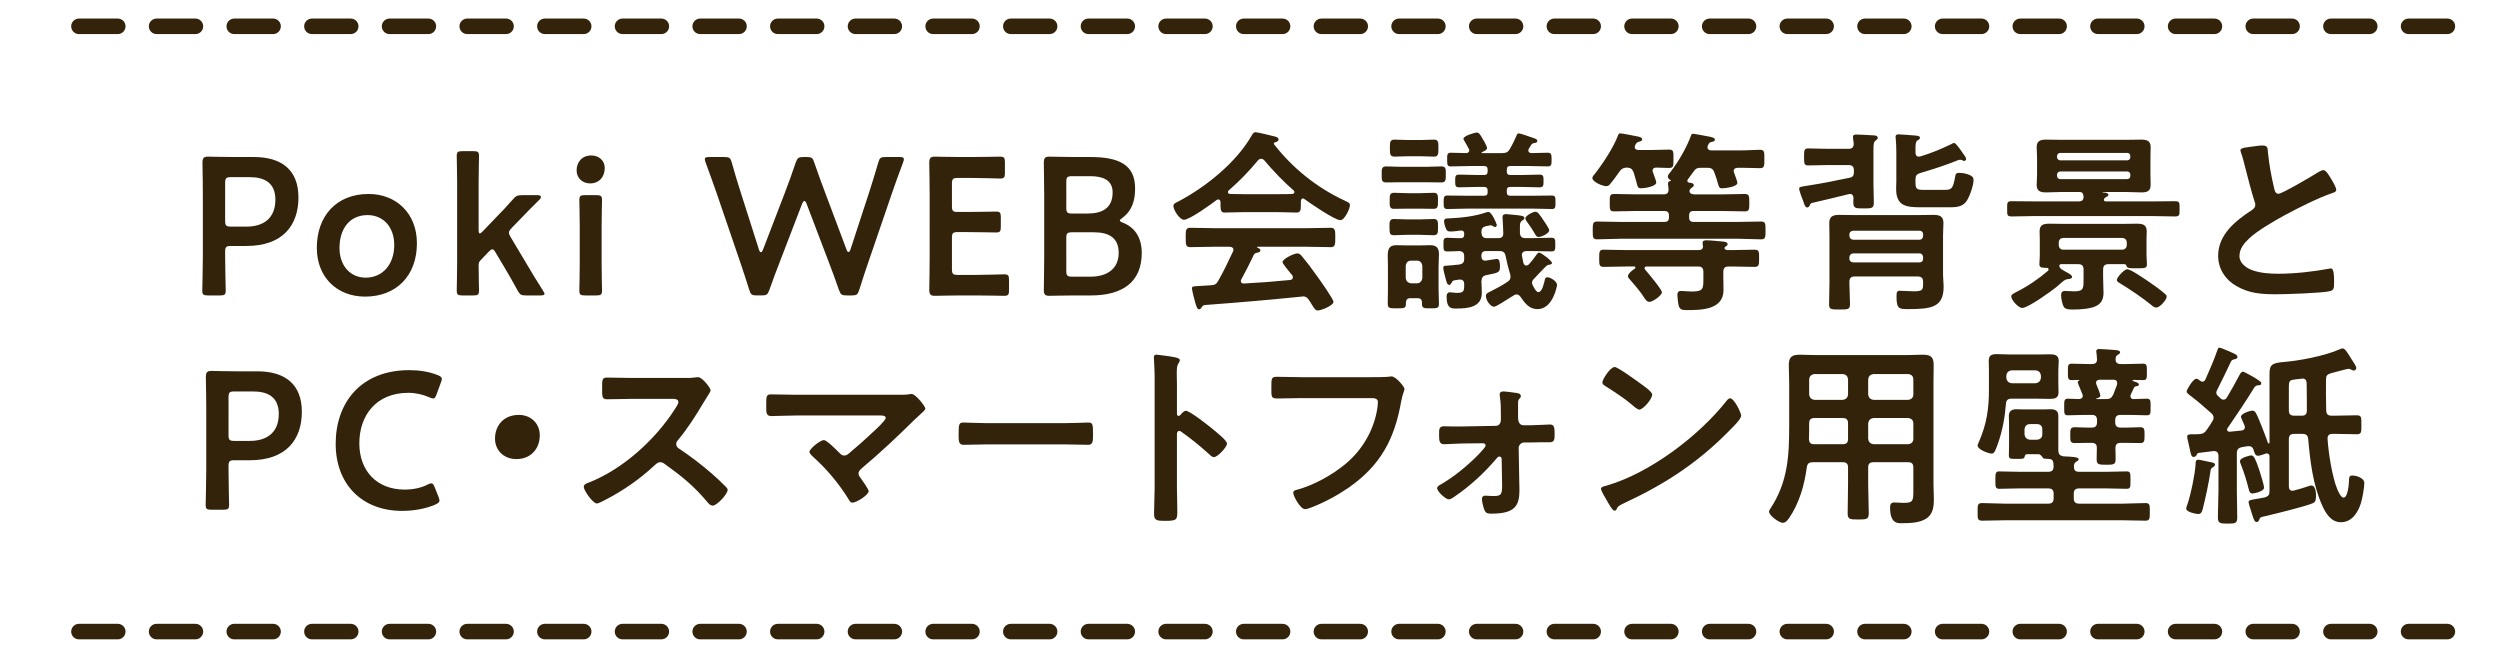 <?xml version="1.0" encoding="utf-8"?>
<!-- Generator: Adobe Illustrator 15.1.0, SVG Export Plug-In  -->
<!DOCTYPE svg PUBLIC "-//W3C//DTD SVG 1.1//EN" "http://www.w3.org/Graphics/SVG/1.1/DTD/svg11.dtd">
<svg version="1.1"
	 xmlns="http://www.w3.org/2000/svg" xmlns:xlink="http://www.w3.org/1999/xlink" xmlns:a="http://ns.adobe.com/AdobeSVGViewerExtensions/3.0/"
	 x="0px" y="0px" width="665px" height="176px" viewBox="-18.935 -4.936 665 176" enable-background="new -18.935 -4.936 665 176"
	 xml:space="preserve">
<defs>
</defs>
<g>
	<g>
		<path fill="#33230B" d="M36.376,73.649c-1.196,0-1.508-0.208-1.508-1.3c0-0.364,0.156-6.084,0.156-9.101v-16.12
			c0-2.549-0.053-5.773-0.104-8.736c0-1.248,0.312-1.664,1.456-1.664c0.364,0,4.473,0.104,6.916,0.104h5.305
			c7.384,0,11.856,3.432,11.856,10.764c0,7.438-4.212,12.896-13.833,12.896h-4.107c-1.301,0-1.561,0.261-1.561,1.561v1.196
			c0,3.017,0.156,8.736,0.156,9.101c0,1.092-0.313,1.3-1.508,1.3H36.376z M40.952,53.785c0,1.299,0.26,1.56,1.561,1.56h4.107
			c4.316,0,7.696-2.028,7.696-7.177c0-4.523-2.964-5.98-6.812-5.98h-4.992c-1.301,0-1.561,0.261-1.561,1.561V53.785z"/>
		<path fill="#33230B" d="M91.965,59.766c0,8.736-5.564,14.195-13.78,14.195c-7.385,0-12.845-5.043-12.845-13
			c0-8.373,5.147-14.301,13.78-14.301C86.452,46.66,91.965,51.809,91.965,59.766z M71.372,61.014c0,4.783,2.912,7.904,6.968,7.904
			c4.473,0,7.593-3.484,7.593-8.686c0-4.888-3.017-7.955-7.072-7.955C73.972,52.277,71.372,56.021,71.372,61.014z"/>
		<path fill="#33230B" d="M108.848,64.342c-0.416,0.467-0.468,0.676-0.468,1.508c0,2.08,0.104,6.136,0.104,6.5
			c0,1.092-0.312,1.3-1.508,1.3h-2.912c-1.196,0-1.508-0.208-1.508-1.3c0-0.364,0.104-4.68,0.104-7.021V43.592
			c0-2.34-0.104-6.656-0.104-7.02c0-1.092,0.312-1.301,1.508-1.301h2.912c1.196,0,1.508,0.209,1.508,1.301
			c0,0.363-0.104,4.68-0.104,7.02v12.585c0,0.677,0.104,0.987,0.312,0.987c0.156,0,0.416-0.207,0.78-0.571l3.641-3.796
			c1.455-1.457,2.859-2.965,4.315-4.629c0.832-0.988,1.248-1.195,2.601-1.195h4.004c0.624,0,0.936,0.207,0.936,0.468
			c0,0.208-0.104,0.416-0.312,0.624c-2.185,2.184-4.108,4.107-5.929,6.032l-1.508,1.56c-0.52,0.572-0.779,0.885-0.779,1.301
			c0,0.313,0.155,0.676,0.468,1.195l4.16,6.969c1.196,2.08,2.704,4.523,4.42,7.229c0.26,0.416,0.416,0.676,0.416,0.884
			c0,0.312-0.364,0.416-1.144,0.416h-3.744c-1.353,0-1.664-0.208-2.289-1.353c-1.195-2.184-2.392-4.316-3.588-6.291l-2.236-3.744
			c-0.312-0.572-0.571-0.885-0.884-0.885c-0.26,0-0.571,0.26-0.987,0.676L108.848,64.342z"/>
		<path fill="#33230B" d="M141.93,39.744c0,2.288-1.404,4.107-3.9,4.107c-2.028,0-3.588-1.403-3.588-3.483
			c0-2.132,1.403-3.952,3.899-3.952C140.369,36.416,141.93,37.768,141.93,39.744z M136.677,73.649c-1.195,0-1.508-0.208-1.508-1.3
			c0-0.364,0.104-4.68,0.104-7.021V55.293c0-2.34-0.104-6.656-0.104-7.021c0-1.093,0.313-1.3,1.508-1.3h3.017
			c1.196,0,1.508,0.207,1.508,1.3c0,0.364-0.104,4.681-0.104,7.021v10.036c0,2.341,0.104,6.656,0.104,7.021
			c0,1.092-0.312,1.3-1.508,1.3H136.677z"/>
		<path fill="#33230B" d="M188.417,64.913c-0.936,2.444-1.768,4.576-2.704,7.28c-0.468,1.248-0.728,1.456-2.08,1.456h-1.248
			c-1.352,0-1.612-0.208-2.028-1.509c-0.832-2.703-1.56-4.836-2.392-7.332L171.673,46.4c-0.885-2.496-1.717-4.889-2.912-8.112
			c-0.156-0.364-0.208-0.677-0.208-0.884c0-0.469,0.364-0.572,1.196-0.572h4.004c1.352,0,1.611,0.208,1.976,1.508
			c0.832,3.016,1.509,5.201,2.288,7.645l4.94,15.496c0.156,0.469,0.312,0.676,0.521,0.676c0.155,0,0.363-0.207,0.52-0.623
			l5.876-15.289c0.988-2.6,1.82-4.836,2.86-7.956c0.468-1.248,0.729-1.456,2.08-1.456h0.832c1.352,0,1.612,0.208,2.028,1.508
			c1.04,3.068,1.924,5.356,2.86,7.904l5.72,15.236c0.156,0.416,0.312,0.625,0.521,0.625c0.155,0,0.363-0.209,0.52-0.676
			l5.044-15.445c0.78-2.443,1.456-4.629,2.341-7.645c0.363-1.3,0.623-1.508,1.976-1.508h3.64c0.832,0,1.196,0.104,1.196,0.572
			c0,0.207-0.052,0.52-0.208,0.884c-1.248,3.224-2.027,5.563-2.912,8.06l-6.344,18.514c-0.832,2.443-1.561,4.628-2.393,7.279
			c-0.416,1.301-0.676,1.509-2.027,1.509h-1.301c-1.352,0-1.611-0.208-2.08-1.456c-0.936-2.756-1.768-4.939-2.652-7.28
			l-5.979-15.704c-0.156-0.416-0.364-0.676-0.572-0.676s-0.364,0.207-0.572,0.676L188.417,64.913z"/>
		<path fill="#33230B" d="M240.624,68.189c2.496,0,7.177-0.156,7.541-0.156c1.092,0,1.3,0.313,1.3,1.508v2.705
			c0,1.195-0.208,1.508-1.3,1.508c-0.364,0-5.045-0.104-7.541-0.104h-4.004c-2.443,0-6.552,0.104-6.916,0.104
			c-1.145,0-1.456-0.416-1.456-1.664c0.052-2.912,0.104-6.189,0.104-8.686V47.076c0-2.548-0.053-6.031-0.104-8.684
			c0-1.248,0.312-1.664,1.456-1.664c0.364,0,4.473,0.104,6.916,0.104h2.912c2.496,0,7.177-0.104,7.541-0.104
			c1.092,0,1.3,0.312,1.3,1.508v2.809c0,1.195-0.208,1.508-1.3,1.508c-0.364,0-5.045-0.156-7.541-0.156h-3.691
			c-1.301,0-1.561,0.26-1.561,1.561v5.928c0,1.3,0.26,1.561,1.561,1.561h2.6c2.444,0,7.176-0.105,7.54-0.105
			c1.093,0,1.3,0.313,1.3,1.509v2.548c0,1.196-0.207,1.508-1.3,1.508c-0.364,0-5.096-0.104-7.54-0.104h-2.6
			c-1.301,0-1.561,0.26-1.561,1.561v8.268c0,1.301,0.26,1.561,1.561,1.561H240.624z"/>
		<path fill="#33230B" d="M267.092,73.649c-2.444,0-6.552,0.104-6.916,0.104c-1.092,0-1.456-0.365-1.456-1.457
			c0-0.363,0.104-5.98,0.104-8.893V47.076c0-2.548-0.104-7.801-0.104-8.684c0-1.248,0.313-1.664,1.456-1.664
			c0.572,0,4.472,0.104,6.916,0.104h4.005c7.488,0,11.908,1.977,11.908,8.32c0,3.016-0.676,5.877-3.381,7.852
			c-0.416,0.313-0.676,0.521-0.676,0.677c0,0.261,0.26,0.416,0.832,0.624c3.017,1.195,4.992,3.797,4.992,8.061
			c0,7.748-5.148,11.284-13.521,11.284H267.092z M264.7,50.301c0,1.3,0.26,1.561,1.56,1.561h4.16c3.849,0,6.604-1.457,6.604-5.617
			c0-3.432-2.809-4.316-5.98-4.316h-4.784c-1.3,0-1.56,0.26-1.56,1.561V50.301z M264.7,67.098c0,1.299,0.26,1.56,1.56,1.56h4.889
			c4.315,0,7.488-2.028,7.488-6.345c0-3.951-2.548-5.459-6.553-5.459h-5.824c-1.3,0-1.56,0.26-1.56,1.559V67.098z"/>
		<path fill="#33230B" d="M305.718,48.793c-0.052-0.313-0.156-0.676-0.572-0.676c-0.208,0-0.312,0.051-0.468,0.155
			c-1.404,1.093-7.177,5.253-8.685,5.253c-1.144,0-2.808-2.602-2.808-3.693c0-0.623,0.728-0.883,1.352-1.195
			c7.28-3.848,15.393-10.349,19.501-17.576c0.208-0.365,0.52-0.832,0.988-0.832c0.572,0,4.523,0.987,5.355,1.195
			c0.364,0.104,0.78,0.313,0.78,0.729c0,0.52-0.571,0.676-0.987,0.779c-0.156,0.053-0.261,0.156-0.261,0.313
			c0,0.104,0,0.156,0.052,0.207c4.889,6.293,11.285,11.441,18.461,14.821c1.196,0.571,1.717,0.728,1.717,1.353
			c0,0.988-1.404,4.004-2.549,4.004c-1.508,0-8.061-4.524-9.568-5.617c-0.104-0.104-0.208-0.155-0.363-0.155
			c-0.416,0-0.521,0.364-0.572,0.677v1.092c0,1.299-0.104,1.976-1.092,1.976c-1.301,0-3.276-0.104-4.837-0.104h-9.517
			c-1.611,0-3.432,0.104-4.888,0.104c-1.04,0-1.04-0.937-1.04-2.392V48.793z M311.282,69.334c-0.104,0.155-0.156,0.26-0.156,0.467
			c0,0.521,0.364,0.676,0.832,0.676c4.057-0.207,8.164-0.52,12.272-0.936c0.416-0.052,0.728-0.207,0.728-0.729
			c0-0.416-0.207-0.623-0.468-0.883c-0.728-0.885-2.288-2.809-2.288-3.121c0-0.883,3.068-2.34,3.952-2.34
			c0.521,0,0.884,0.313,1.196,0.729c1.352,1.611,2.964,3.744,4.16,5.46c0.676,0.937,4.264,5.979,4.264,6.708
			c0,0.988-3.328,2.289-4.16,2.289c-0.623,0-0.884-0.416-1.664-1.664c-0.155-0.261-0.363-0.625-0.623-0.988
			c-0.416-0.676-0.832-1.092-1.664-1.092c-0.156,0-0.261,0.051-0.364,0.051c-4.265,0.416-8.477,0.832-12.741,1.197
			c-4.367,0.363-7.956,0.676-12.948,1.039c-0.468,0.053-0.676,0.209-0.987,0.729c-0.156,0.207-0.313,0.416-0.572,0.416
			c-0.572,0-0.729-0.729-1.092-1.924c-0.156-0.416-0.832-3.172-0.832-3.588c0-0.729,0.363-0.572,2.6-0.729l2.393-0.156
			c1.092-0.053,1.508-0.313,2.027-1.248c1.456-2.549,2.652-5.096,3.9-7.748c0.052-0.156,0.104-0.26,0.104-0.469
			c0-0.572-0.468-0.728-0.987-0.779h-4.108c-2.132,0-4.316,0.104-6.448,0.104c-1.196,0-1.144-0.936-1.144-2.548
			c0-1.716-0.053-2.601,1.144-2.601c2.132,0,4.316,0.104,6.448,0.104h24.545c2.184,0,4.316-0.104,6.5-0.104
			c1.196,0,1.145,0.937,1.145,2.601c0,1.612,0.052,2.548-1.145,2.548c-2.184,0-4.316-0.104-6.5-0.104H315.65
			c-0.156,0-0.208,0-0.208,0.104s0.104,0.104,0.26,0.209c0.416,0.207,0.624,0.311,0.624,0.623c0,0.469-0.468,0.572-0.78,0.625
			c-0.572,0.104-0.779,0.207-1.04,0.727C313.57,64.965,312.322,67.461,311.282,69.334z M316.482,37.301
			c-0.364,0-0.572,0.207-0.832,0.467c-2.444,2.965-4.837,5.408-7.749,7.957c-0.155,0.104-0.207,0.26-0.207,0.416
			c0,0.363,0.26,0.468,0.52,0.52c1.145,0,2.288,0.053,3.432,0.053h9.517c1.196,0,2.393,0,3.641-0.053
			c0.26-0.052,0.571-0.156,0.571-0.52c0-0.156-0.104-0.313-0.207-0.416c-2.496-2.133-5.721-5.512-7.801-8.008
			C317.158,37.456,316.847,37.301,316.482,37.301z"/>
		<path fill="#33230B" d="M353.636,43.541c-1.301,0-2.652,0.051-3.849,0.051c-1.248,0-1.196-0.728-1.196-2.131
			c0-1.301-0.052-2.133,1.145-2.133c1.3,0,2.6,0.104,3.9,0.104h6.968c1.3,0,2.601-0.104,3.9-0.104c1.248,0,1.144,0.832,1.144,2.133
			c0,1.403,0.053,2.131-1.195,2.131c-1.196,0-2.549-0.051-3.849-0.051H353.636z M358.107,74.377h-1.819
			c-0.885,0-1.196,0.365-1.248,1.197c0.052,1.508-0.313,1.508-2.444,1.508c-1.872,0-2.393,0-2.393-1.248
			c0-1.301,0.052-2.601,0.052-3.9v-5.98c0-1.04-0.052-1.977-0.052-2.756c0-1.82,0.313-2.912,2.288-2.912
			c0.78,0,1.612,0.052,2.393,0.052h4.264c0.78,0,1.612-0.052,2.393-0.052c1.664,0,2.288,0.779,2.288,2.393
			c0,1.092-0.104,2.184-0.104,3.275v6.032c0,1.3,0.104,2.601,0.104,3.899c0,1.197-0.521,1.197-2.288,1.197
			c-1.872,0-2.288,0-2.236-1.508C359.304,74.742,358.939,74.377,358.107,74.377z M355.352,57.529c-1.612,0-2.652,0.104-3.328,0.104
			c-1.248,0-1.353-0.313-1.353-2.133c0-1.195-0.104-2.184,1.145-2.184c1.145,0,2.34,0.104,3.536,0.104h3.536
			c1.196,0,2.393-0.104,3.588-0.104c1.196,0,1.092,0.936,1.092,2.184c0,1.197,0.104,2.133-1.144,2.133
			c-1.196,0-2.392-0.104-3.536-0.104H355.352z M355.611,50.561c-1.248,0-2.548,0.053-3.796,0.053c-1.196,0-1.092-0.885-1.092-2.133
			c0-1.404-0.053-2.133,1.195-2.133s2.444,0.105,3.692,0.105h3.068c1.248,0,2.548-0.105,3.796-0.105
			c1.145,0,1.092,0.832,1.092,2.133c0,1.508,0,2.133-1.195,2.133c-1.248,0-2.444-0.053-3.692-0.053H355.611z M355.56,36.624
			c-1.196,0-2.393,0.104-3.536,0.104c-1.248,0-1.248-0.729-1.248-2.236c0-1.352-0.052-2.289,1.144-2.289
			c1.145,0,2.393,0.105,3.641,0.105h3.38c1.248,0,2.548-0.105,3.641-0.105c1.196,0,1.092,1.041,1.092,2.289
			c0,1.092,0.104,2.236-1.04,2.236c-1.248,0-2.444-0.104-3.692-0.104H355.56z M357.952,70.426c0.884,0,1.352-0.625,1.455-1.457
			v-3.172c-0.104-0.832-0.571-1.404-1.455-1.404h-1.509c-0.884,0-1.352,0.521-1.456,1.404v3.172
			c0.104,0.885,0.572,1.353,1.456,1.457H357.952z M387.177,61.846c-0.676,0-1.3,0.26-1.3,1.039c0,0.104,0.052,0.209,0.052,0.364
			c0.104,0.571,0.26,1.196,0.364,1.769c0.155,0.363,0.312,0.676,0.728,0.676c0.313,0,0.416-0.104,0.676-0.26
			c0.677-0.729,1.301-1.508,1.873-2.34c0.207-0.313,0.52-0.832,0.936-0.832c0.468,0,3.38,2.131,3.38,2.756
			c0,0.467-0.832,0.467-1.04,0.52c-0.312,0.053-1.092,0.885-2.027,1.872c-0.572,0.624-1.145,1.248-1.717,1.819
			c-0.26,0.261-0.52,0.625-0.52,0.988c0,0.365,0.052,0.469,0.208,0.781c0.052,0.104,0.104,0.207,0.208,0.363
			c0.312,0.572,0.728,1.404,1.3,1.404c1.04,0,1.508-2.6,1.716-3.381c0.104-0.363,0.313-0.572,0.676-0.572
			c0.677,0,2.549,0.988,2.549,2.08c0,0.156-1.04,6.396-5.2,6.396c-2.236,0-3.38-1.611-4.524-3.275
			c-0.26-0.313-0.52-0.625-1.04-0.625c-0.312,0-0.521,0.105-0.78,0.261c-0.156,0.104-0.363,0.261-0.676,0.416
			c-1.352,0.832-3.952,2.601-4.576,2.601c-0.78,0-2.132-1.561-2.132-2.912c0-0.625,0.624-0.885,1.3-1.197
			c1.508-0.779,3.12-1.611,4.473-2.547c0.52-0.365,0.779-0.676,0.779-1.353c0-0.208-0.052-0.416-0.104-0.677
			c-0.469-1.559-0.885-3.172-1.196-4.783c-0.208-0.988-0.624-1.352-1.664-1.352h-3.536c-0.832,0-1.248,0.363-1.248,1.248v0.26
			c0.052,0.572,0.313,1.039,0.936,1.039h0.209c0.52-0.051,2.703-0.467,2.964-0.467c0.78,0,0.832,1.299,0.832,1.819
			c0,1.769-0.104,1.819-3.589,2.496c-1.039,0.208-1.248,0.677-1.352,1.664c0.052,1.04,0.104,2.08,0.104,3.12
			c0,3.848-3.848,4.107-6.76,4.107c-1.196,0-2.6,0.156-2.6-3.223c0-0.572,0.207-1.093,0.884-1.093c0.155,0,0.416,0.052,0.571,0.052
			c0.521,0.053,0.832,0.104,1.353,0.104c1.924,0,1.872-0.676,1.872-2.391c0-0.625-0.313-1.145-1.04-1.145h-0.312
			c-1.664,0.26-1.664,0.156-2.028,0.884c-0.208,0.364-0.313,0.521-0.624,0.521c-0.572,0-0.729-0.885-1.092-2.289
			c-0.156-0.52-0.469-1.715-0.469-2.236c0-0.571,0.469-0.571,0.832-0.571c0.78-0.052,2.601-0.208,3.381-0.312
			c1.039-0.156,1.352-0.625,1.352-1.613v-0.52c0-0.988-0.364-1.404-1.352-1.455c-1.041,0.051-2.08,0.104-3.173,0.104
			c-1.04,0-0.987-0.572-0.987-1.82c0-1.301-0.053-1.82,1.039-1.82c1.196,0,2.393,0.156,3.589,0.104c0.676,0,0.884-0.363,0.884-0.987
			v-0.208c0-0.469-0.208-0.832-0.729-0.832h-0.207c-0.832,0.104-1.82,0.26-2.652,0.26c-0.521,0-0.988-0.052-1.196-0.623
			c-0.26-0.521-0.572-1.509-0.572-2.08c0-0.781,0.624-0.781,1.196-0.781c3.328-0.156,6.916-0.52,10.036-1.611
			c0.156-0.053,0.364-0.104,0.572-0.104c0.937,0,2.236,3.275,2.236,3.483c0,0.261-0.261,0.521-0.468,0.521
			c-0.209,0-0.364-0.104-0.521-0.209c-0.208-0.104-0.416-0.26-0.624-0.26c-0.052,0-1.196,0.26-1.352,0.26
			c-0.832,0.26-1.145,0.625-1.145,1.508v0.209c0.104,1.039,0.468,1.455,1.456,1.455h3.017c0.936,0,1.352-0.363,1.352-1.352
			c0-1.248-0.208-3.848-0.208-4.264c0-0.572,0.364-0.78,0.937-0.78c0.155,0,0.468,0.052,0.623,0.052l1.561,0.156
			c1.561,0.156,2.704,0.208,2.704,0.832c0,0.313-0.208,0.416-0.572,0.676c-0.624,0.416-0.624,0.988-0.624,1.664v1.664
			c0.104,0.988,0.521,1.352,1.508,1.352h1.717c1.716,0,3.38-0.104,5.096-0.104c1.092,0,1.092,0.469,1.092,1.82
			c0,1.301,0,1.82-1.039,1.82c-1.717,0-3.433-0.104-5.148-0.104H387.177z M381.872,40.629c0,0.676,0.261,0.987,0.988,0.987h2.809
			c1.664,0,3.275-0.104,4.939-0.104c1.041,0,1.041,0.572,1.041,1.664c0,1.197,0,1.717-1.041,1.717c-1.664,0-3.275-0.104-4.939-0.104
			h-2.809c-0.728,0-0.988,0.26-0.988,0.987v0.364c0,0.729,0.261,0.988,0.988,0.988h6.032c1.664,0,3.328-0.053,4.992-0.053
			c0.988,0,0.937,0.625,0.937,1.768c0,1.248,0.052,1.82-0.937,1.82c-1.664,0-3.328-0.104-4.992-0.104h-17.837
			c-1.664,0-3.328,0.104-4.992,0.104c-0.987,0-0.987-0.572-0.987-1.82c0-1.143,0-1.768,0.936-1.768c1.716,0,3.38,0.053,5.044,0.053
			h4.732c0.729,0,0.988-0.26,0.988-0.937v-0.416c0-0.677-0.26-0.987-0.988-0.987h-1.664c-1.664,0-3.328,0.104-4.992,0.104
			c-0.988,0-0.988-0.572-0.988-1.717c0-1.144,0-1.664,1.041-1.664c1.664,0,3.275,0.104,4.939,0.104h1.664
			c0.729,0,0.988-0.312,0.988-0.987v-0.416c0-0.677-0.26-0.988-0.988-0.988h-3.38c-1.769,0-3.588,0.104-5.408,0.104
			c-0.988,0-0.988-0.469-0.988-1.82c0-1.145-0.052-1.82,0.937-1.82c1.404,0,2.756,0.104,4.107,0.104
			c0.469,0,0.832-0.261,0.832-0.728c0-0.156-0.052-0.313-0.155-0.469c-0.052-0.156-0.261-0.416-0.416-0.779
			c-0.416-0.729-0.988-1.664-0.988-1.82c0-0.78,2.912-1.664,3.588-1.664c0.572,0,0.78,0.363,1.716,1.977
			c0.053,0.104,0.156,0.26,0.261,0.416c0.26,0.571,0.728,1.403,0.728,1.664c0,0.623-0.884,0.936-1.352,1.143
			c0,0-0.104,0.053-0.104,0.105c0,0-0.052,0.155,0.208,0.155h5.2c1.093,0,1.612-0.208,2.132-1.144
			c0.625-1.041,1.248-2.34,1.717-3.433c0.104-0.312,0.26-0.677,0.624-0.677c0.468,0,3.12,0.988,3.796,1.197
			c0.676,0.207,1.145,0.416,1.145,0.779c0,0.52-0.469,0.52-0.625,0.572c-0.468,0.053-0.779,0.156-1.039,0.572
			c-0.209,0.313-0.364,0.623-0.572,0.936c-0.104,0.156-0.156,0.313-0.156,0.52c0,0.469,0.364,0.625,0.78,0.677
			c1.456,0,2.912-0.104,4.42-0.104c0.988,0,0.988,0.625,0.988,1.873c0,1.195,0,1.768-0.988,1.768c-1.82,0-3.64-0.104-5.46-0.104
			h-4.473c-0.728,0-0.988,0.312-0.988,0.988V40.629z M390.349,58.102c-0.572,0-0.728-0.416-0.988-0.832
			c-0.623-1.093-1.352-2.186-2.132-3.225c-0.155-0.26-0.416-0.572-0.416-0.885c0-0.728,2.028-1.768,2.652-1.768
			c0.676,0,1.144,0.729,2.288,2.443c0.313,0.469,1.404,2.029,1.404,2.496C393.157,57.164,391.077,58.102,390.349,58.102z"/>
		<path fill="#33230B" d="M415.911,34.18c0,0.572,0.416,0.729,0.936,0.78h3.328c1.717,0,3.433-0.104,4.837-0.104
			c1.248,0,1.196,0.521,1.196,2.445c0,1.871,0.052,2.443-1.196,2.443c-0.572,0-2.652-0.104-3.38-0.104
			c-0.521,0-0.988,0.207-0.988,0.832c0,0.156,0.052,0.26,0.104,0.416c0.156,0.52,0.885,2.287,0.885,2.703
			c0,1.092-3.173,1.561-4.005,1.561c-0.78,0-0.936-0.313-1.092-0.988c-0.312-1.092-0.572-2.184-0.937-3.275
			c-0.416-0.937-0.779-1.197-1.768-1.248c-0.936,0.051-1.404,0.26-1.924,0.988c-0.832,1.143-1.561,2.235-2.444,3.275
			c-0.312,0.416-0.624,0.676-1.144,0.676c-0.937,0-3.692-1.092-3.692-2.184c0-0.313,0.416-0.832,0.624-1.041
			c2.132-2.703,5.044-7.123,6.24-10.348c0.104-0.313,0.26-0.469,0.572-0.469c0.416,0,3.744,0.625,4.367,0.781
			c0.521,0.104,1.457,0.207,1.457,0.883c0,0.313-0.469,0.469-0.729,0.521c-0.676,0.207-0.78,0.311-1.145,0.987
			C415.963,33.867,415.911,34.023,415.911,34.18z M435.256,34.232c0,0.572,0.416,0.779,0.937,0.832h8.164
			c1.716,0,3.432-0.156,4.836-0.156c1.248,0,1.196,0.623,1.196,2.393c0,1.871,0.052,2.496-1.196,2.496s-3.068-0.105-4.836-0.105
			h-1.092c-0.521,0.053-1.041,0.209-1.041,0.832c0,0.156,0.053,0.313,0.104,0.469c0.156,0.52,0.884,2.288,0.884,2.704
			c0,1.093-3.328,1.456-4.107,1.456c-0.729,0-0.78-0.313-1.145-1.508c-0.156-0.625-0.416-1.508-0.884-2.705
			c-0.364-0.987-0.832-1.248-1.925-1.248h-1.56c-1.144,0-1.456,0.209-2.132,1.145c-0.469,0.676-0.937,1.301-1.456,1.977
			c-0.052,0.104-0.104,0.207-0.104,0.363c0,0.26,0.208,0.416,0.469,0.469c0.416,0.052,1.248,0.104,1.248,0.676
			c0,0.363-0.313,0.52-0.677,0.779c-0.208,0.156-0.468,0.469-0.468,0.781c0,0.728,0.832,0.883,1.352,0.883h7.385
			c1.977,0,4.004-0.104,5.98-0.104c1.195,0,1.195,0.625,1.195,2.34c0,1.717,0,2.289-1.195,2.289c-2.028,0-4.004-0.104-5.98-0.104
			h-7.592c-0.885,0-1.248,0.364-1.248,1.248V52.9c0,0.832,0.363,1.196,1.248,1.196h11.596c2.08,0,4.16-0.104,6.293-0.104
			c1.195,0,1.195,0.572,1.195,2.34c0,1.77,0,2.393-1.144,2.393c-2.132,0-4.265-0.156-6.345-0.156h-30.993
			c-2.08,0-4.16,0.156-6.292,0.156c-1.196,0-1.196-0.52-1.196-2.34c0-1.768,0-2.393,1.196-2.393c2.08,0,4.212,0.104,6.292,0.104
			h11.545c0.884,0,1.248-0.364,1.248-1.196v-0.468c0-0.884-0.364-1.248-1.248-1.248h-7.385c-1.976,0-3.952,0.104-5.979,0.104
			c-1.196,0-1.145-0.572-1.145-2.289c0-1.715-0.052-2.34,1.145-2.34c1.976,0,4.004,0.104,5.979,0.104h7.177
			c0.936,0,1.352-0.363,1.352-1.352c-0.052-0.313-0.156-1.3-0.156-1.455c0-0.469,0.209-0.677,0.625-0.729
			c0.052,0,0.155-0.053,0.155-0.104c0-0.053-0.052-0.105-0.104-0.156c-0.313-0.209-0.729-0.469-0.729-0.937
			c0-0.416,0.521-0.987,0.78-1.3c2.132-2.809,4.16-6.293,5.408-9.621c0.104-0.312,0.208-0.467,0.572-0.467
			c0.312,0,3.275,0.571,3.796,0.676c0.78,0.156,1.976,0.26,1.976,0.936c0,0.363-0.468,0.469-0.728,0.52
			c-0.728,0.156-0.78,0.26-1.144,0.988C435.308,33.92,435.256,34.076,435.256,34.232z M439.78,61.014
			c0,0.467,0.52,0.571,0.884,0.571h1.144c1.977,0,4.005-0.104,5.98-0.104c1.248,0,1.196,0.625,1.196,2.289s0,2.287-1.196,2.287
			c-1.976,0-4.004-0.104-5.98-0.104h-0.936c-0.988,0-1.404,0.416-1.404,1.456v1.456c0,1.092,0.053,2.236,0.053,3.328
			c0,5.305-5.929,5.355-9.777,5.355c-1.092,0-1.819-0.051-2.132-1.143c-0.155-0.469-0.364-2.289-0.364-2.809
			c0-0.729,0.209-1.145,0.988-1.145c0.624,0,1.769,0.156,2.809,0.156c3.172,0,3.12-0.729,3.12-3.588v-1.612
			c0-1.04-0.416-1.456-1.456-1.456h-13.625c-0.312,0-0.572,0.104-0.572,0.469c0,0.155,0.104,0.311,0.209,0.416
			c0.676,0.779,4.42,5.252,4.42,5.979c0,0.78-2.393,2.548-3.328,2.548c-0.572,0-0.988-0.416-1.612-1.455
			c-0.676-1.093-2.548-3.328-3.433-4.316c-0.26-0.26-0.676-0.676-0.676-1.041c0-0.728,1.248-1.664,1.82-2.027
			c0.104-0.053,0.156-0.156,0.156-0.313c0-0.207-0.156-0.26-0.313-0.26h-2.132c-1.976,0-4.004,0.104-5.98,0.104
			c-1.196,0-1.196-0.572-1.196-2.287c0-1.717,0-2.289,1.196-2.289c1.977,0,4.005,0.104,5.98,0.104h19.293
			c0.676,0,1.144-0.261,1.144-0.987c-0.052-0.261-0.104-0.677-0.104-0.938c0-0.571,0.468-0.676,0.936-0.676
			c1.145,0,3.068,0.209,4.265,0.313c0.468,0.053,1.456,0.104,1.456,0.729c0,0.363-0.313,0.416-0.676,0.728
			C439.832,60.857,439.78,60.908,439.78,61.014z"/>
		<path fill="#33230B" d="M462.503,49.625c-0.156,0.312-0.364,0.623-0.729,0.623c-0.52,0-0.779-0.832-1.04-1.664
			c-0.26-0.623-1.092-2.756-1.092-3.328c0-0.52,0.468-0.52,2.392-0.832c3.692-0.572,7.333-1.299,11.025-2.08
			c0.832-0.156,1.144-0.572,1.144-1.455V40.42c0-1.039-0.468-1.455-1.456-1.455h-5.356c-1.768,0-3.536,0.104-5.304,0.104
			c-1.092,0-1.145-0.416-1.145-2.236s0.053-2.288,1.092-2.288c1.82,0,3.589,0.104,5.356,0.104h5.356
			c0.936,0,1.404-0.365,1.404-1.353c-0.053-0.312-0.208-1.716-0.208-1.819c0-0.572,0.468-0.625,0.936-0.625
			c0.832,0,3.433,0.156,4.368,0.209c0.469,0,1.301,0.051,1.301,0.676c0,0.312-0.261,0.467-0.572,0.728
			c-0.521,0.364-0.572,1.093-0.572,2.444v9.152c0,1.611,0.104,3.225,0.104,4.836s-0.571,1.611-2.703,1.611
			c-2.08,0-2.757,0-2.757-1.559c0-0.416,0-0.832,0.052-1.197c-0.052-0.623-0.26-1.092-0.936-1.092c-0.104,0-0.26,0-0.364,0.053
			c-3.224,0.832-6.5,1.56-9.776,2.34C462.711,49.104,462.606,49.313,462.503,49.625z M474.463,68.605
			c-1.04,0-1.456,0.416-1.456,1.455v0.261c0,1.925,0.156,3.796,0.156,5.669c0,1.403-0.572,1.403-2.756,1.403
			c-2.236,0-2.809,0-2.809-1.353c0-1.924,0.104-3.795,0.104-5.72V57.736c0-1.248-0.052-2.34-0.052-3.328
			c0-1.924,1.144-2.184,2.756-2.184c1.404,0,2.808,0.053,4.212,0.053h16.329c1.455,0,2.859-0.053,4.315-0.053
			c1.612,0,2.757,0.26,2.757,2.133c0,0.987-0.104,2.08-0.104,3.328v10.4c0,1.092,0.156,2.131,0.156,3.172
			c0,5.564-3.173,6.031-9.568,6.031c-2.236,0-2.964-0.104-2.964-3.224c0-1.144,0.052-1.664,0.832-1.664
			c0.468,0,2.651,0.155,3.899,0.155c2.185,0,2.341-0.467,2.341-2.027v-0.469c0-0.987-0.416-1.455-1.457-1.455H474.463z
			 M491.624,58.828c0.624,0,0.936-0.416,0.988-0.987v-0.416c0-0.624-0.364-0.987-0.988-0.987h-17.629
			c-0.572,0.051-0.988,0.363-0.988,0.987v0.416c0.053,0.571,0.416,0.937,0.988,0.987H491.624z M473.995,62.469
			c-0.572,0.053-0.936,0.416-0.988,0.988v0.416c0,0.624,0.416,0.936,0.988,0.988h17.629c0.624,0,0.988-0.364,0.988-0.988v-0.416
			c-0.053-0.572-0.364-0.988-0.988-0.988H473.995z M500.88,33.088c0.469,0,1.977,2.236,2.393,2.859
			c0.208,0.313,0.779,0.988,0.779,1.404c0,0.365-0.312,0.521-0.52,0.521c-0.156,0-0.313-0.104-0.468-0.155
			c-0.208-0.105-0.416-0.156-0.624-0.156c-0.26,0-0.313,0.051-0.521,0.104c-3.276,1.352-6.656,2.393-10.088,3.432
			c-0.988,0.313-1.248,0.729-1.248,1.769v0.884c0,1.664,0.52,1.82,2.184,1.82h5.46c1.82,0,2.341-0.208,2.86-3.275
			c0.156-0.938,0.261-1.248,1.093-1.248c0.936,0,1.976,0.207,2.808,0.571c0.728,0.364,1.04,0.571,1.04,1.403
			c0,1.404-1.145,4.732-2.08,5.824c-1.145,1.354-2.86,1.354-4.524,1.354h-7.384c-3.849,0-6.604-0.261-6.604-4.889
			c0-0.729,0.052-1.404,0.052-2.133v-7.645c0-1.092-0.052-2.6-0.156-3.639c0-0.156-0.052-0.365-0.052-0.469
			c0-0.52,0.416-0.624,0.832-0.624c0.677,0,3.589,0.261,4.368,0.312c0.416,0.053,1.301,0.053,1.301,0.625
			c0,0.312-0.313,0.467-0.572,0.623c-0.572,0.26-0.624,1.092-0.624,2.236v1.041c0,0.571,0.208,1.092,0.884,1.092
			c0.156,0,0.26-0.053,0.416-0.053c3.172-0.988,5.148-1.82,8.112-3.225C500.308,33.296,500.568,33.088,500.88,33.088z"/>
		<path fill="#33230B" d="M541.331,48.637h12.116c2.028,0,4.056-0.053,6.084-0.053c1.353,0,1.3,0.365,1.3,2.029
			c0,1.611,0.053,2.027-1.248,2.027c-2.027,0-4.107-0.104-6.136-0.104H522.35c-2.028,0-4.056,0.104-6.136,0.104
			c-1.301,0-1.248-0.363-1.248-2.027s-0.053-2.029,1.248-2.029c2.08,0,4.107,0.053,6.136,0.053h11.597
			c0.988,0,1.352-0.364,1.352-1.352c0-0.053-0.052-0.156-0.052-0.209c-0.104-0.676-0.364-0.936-0.987-0.936h-4.992
			c-1.301,0-2.601,0.104-3.9,0.104c-1.456,0-2.549-0.26-2.549-1.977c0-0.936,0.104-1.819,0.104-2.756v-4.576
			c0-0.936-0.104-1.82-0.104-2.756c0-1.664,1.041-1.977,2.496-1.977c1.353,0,2.652,0.053,3.953,0.053h17.42
			c1.301,0,2.601-0.053,3.9-0.053c1.456,0,2.548,0.261,2.548,1.977c0,0.885-0.052,1.717-0.052,2.756v4.576
			c0,1.092,0.052,1.873,0.052,2.756c0,1.664-0.987,1.977-2.444,1.977c-1.352,0-2.703-0.104-4.004-0.104h-6.084
			c-0.26,0-0.313,0-0.313,0.052s0.053,0.052,0.572,0.104c0.521,0.051,1.04,0.207,1.04,0.623c0,0.313-0.364,0.416-0.728,0.625
			c-0.208,0.156-0.469,0.363-0.469,0.623C540.706,48.584,540.967,48.637,541.331,48.637z M529.37,65.329
			c-0.313,0-0.52,0.104-0.52,0.468c0,0.313,0.26,0.625,0.468,0.832c0.416,0.26,0.884,0.52,1.248,0.729
			c0.936,0.52,1.664,0.884,1.664,1.352c0,0.572-0.884,0.572-1.3,0.625c-0.521,0.051-1.093,0.52-2.08,1.403
			c-0.209,0.208-0.469,0.416-0.78,0.677c-1.404,1.143-7.54,5.563-9.101,5.563c-1.04,0-2.912-2.132-2.912-3.067
			c0-0.521,0.624-0.781,1.3-1.145c3.017-1.508,5.929-3.484,8.477-5.668c0.104-0.104,0.156-0.209,0.156-0.365
			c0-0.311-0.208-0.416-0.468-0.416c-1.093-0.051-1.977,0.053-1.977-0.936c0-0.313,0.104-1.716,0.104-2.393v-4.315
			c0-0.677-0.052-1.353-0.052-2.028c0-1.871,1.093-2.08,2.704-2.08c1.301,0,2.549,0.053,3.849,0.053h15.393
			c1.3,0,2.548-0.053,3.848-0.053c1.561,0,2.704,0.209,2.704,2.028c0,0.677-0.052,1.403-0.052,2.08v4.368
			c0,0.313,0.052,1.561,0.104,2.133v0.26c0,1.039-0.729,0.988-2.809,0.988c-1.612,0-2.393,0.051-2.6-0.572
			c-0.104-0.365-0.261-0.521-0.625-0.521h-4.16c-1.039,0-1.455,0.416-1.455,1.456v2.08c0,1.352,0.104,2.704,0.104,4.107
			c0,1.664-0.572,2.912-2.184,3.589c-1.509,0.677-4.108,0.832-5.772,0.832c-0.729,0-2.08,0.052-2.548-0.624
			c-0.469-0.729-0.78-2.34-0.78-3.172c0-0.676,0.26-1.145,0.987-1.145c0.625,0,1.612,0.104,2.496,0.104
			c2.601,0,2.496-0.832,2.496-3.535v-2.236c0-1.04-0.416-1.456-1.455-1.456H529.37z M547.727,36.572c0-0.52-0.312-0.78-0.78-0.832
			h-17.889c-0.468,0.052-0.779,0.313-0.832,0.832v0.313c0.053,0.467,0.364,0.779,0.832,0.832h17.889
			c0.469-0.053,0.78-0.365,0.78-0.832V36.572z M529.058,40.68c-0.468,0.053-0.779,0.313-0.832,0.832v0.365
			c0.053,0.52,0.364,0.779,0.832,0.832h17.889c0.469-0.053,0.78-0.313,0.78-0.832v-0.365c0-0.52-0.312-0.779-0.78-0.832H529.058z
			 M545.543,61.48c0.78,0,1.248-0.52,1.248-1.248v-0.623c0-0.729-0.468-1.248-1.248-1.248H529.89c-0.728,0-1.195,0.52-1.195,1.248
			v0.623c0,0.729,0.468,1.248,1.195,1.248H545.543z M554.644,76.873c-0.572,0-1.041-0.416-1.457-0.779
			c-2.235-1.82-5.615-4.108-8.111-5.617c-0.313-0.207-0.937-0.467-0.937-0.936c0-0.676,1.924-2.859,2.808-2.859
			c0.885,0,4.629,2.6,5.564,3.224c1.04,0.728,3.536,2.444,4.368,3.276c0.261,0.207,0.521,0.416,0.521,0.832
			C557.399,74.742,555.631,76.873,554.644,76.873z"/>
		<path fill="#33230B" d="M580.403,34.023c0.779-0.104,1.664-0.26,2.496-0.26c1.455,0,1.352,0.78,1.455,1.977
			c0.313,3.119,0.885,6.24,1.612,9.309c0.156,0.676,0.313,1.56,1.196,1.56c0.936,0,9.256-4.888,10.608-5.772
			c0.416-0.207,0.884-0.52,1.353-0.52c0.676,0,1.56,1.561,1.871,2.08c0.416,0.676,1.509,2.443,1.509,3.172
			c0,0.52-0.572,0.676-0.988,0.832c-3.744,1.248-9.309,4.057-12.845,5.98c-2.756,1.508-7.176,4.057-9.36,6.137
			c-1.352,1.299-2.548,2.703-2.548,4.68c0,1.871,1.82,3.172,3.432,3.744c2.185,0.779,4.629,0.936,6.917,0.936
			c4.368,0,9.36-0.572,13.572-1.352c0.156-0.053,0.312-0.053,0.468-0.053c0.729,0,0.78,2.133,0.78,3.225v0.624
			c0,1.353-0.052,1.925-1.092,2.185c-1.977,0.52-11.805,0.832-14.301,0.832c-3.849,0-7.229-0.209-10.66-2.236
			c-2.912-1.664-4.784-4.576-4.784-8.008c0-5.669,4.68-9.361,8.996-12.17c0.52-0.363,0.884-0.727,0.884-1.352
			c0-0.416-0.052-0.623-0.208-0.936c-0.624-1.873-2.08-7.385-2.6-9.517c-0.313-1.196-0.572-2.341-0.988-3.433
			c-0.052-0.207-0.156-0.416-0.156-0.623C577.022,34.283,578.739,34.283,580.403,34.023z"/>
		<path fill="#33230B" d="M37.28,130.649c-1.196,0-1.509-0.208-1.509-1.3c0-0.364,0.156-6.084,0.156-9.101v-16.12
			c0-2.549-0.052-5.773-0.104-8.736c0-1.248,0.313-1.664,1.457-1.664c0.363,0,4.472,0.104,6.916,0.104H49.5
			c7.385,0,11.856,3.432,11.856,10.764c0,7.438-4.212,12.896-13.832,12.896h-4.108c-1.3,0-1.56,0.261-1.56,1.561v1.196
			c0,3.017,0.155,8.736,0.155,9.101c0,1.092-0.312,1.3-1.508,1.3H37.28z M41.856,110.785c0,1.299,0.26,1.56,1.56,1.56h4.108
			c4.316,0,7.696-2.028,7.696-7.177c0-4.523-2.964-5.98-6.813-5.98h-4.992c-1.3,0-1.56,0.261-1.56,1.561V110.785z"/>
		<path fill="#33230B" d="M97.97,128.205c0,0.469-0.364,0.729-1.145,1.092c-2.496,1.092-5.72,1.664-8.788,1.664
			c-10.765,0-17.681-7.176-17.681-17.836c0-10.869,6.604-19.605,19.604-19.605c2.704,0,5.253,0.416,7.488,1.301
			c0.78,0.313,1.145,0.572,1.145,1.039c0,0.261-0.104,0.572-0.261,0.988l-1.144,3.121c-0.312,0.779-0.468,1.092-0.884,1.092
			c-0.26,0-0.572-0.104-1.04-0.313c-1.612-0.729-3.641-1.195-5.564-1.195c-8.632,0-13.053,6.084-13.053,13.416
			s4.628,12.324,12.064,12.324c2.236,0,4.421-0.468,6.032-1.3c0.469-0.261,0.832-0.364,1.04-0.364c0.416,0,0.624,0.313,0.937,1.092
			l0.988,2.496C97.865,127.633,97.97,127.945,97.97,128.205z"/>
		<path fill="#33230B" d="M124.646,110.889c0,3.432-2.288,6.293-6.24,6.293c-3.224,0-5.668-2.236-5.668-5.461
			c0-3.328,2.184-6.293,6.344-6.293C122.202,105.428,124.646,107.613,124.646,110.889z"/>
		<path fill="#33230B" d="M163.386,95.6c0.832,0,1.716,0,2.236-0.104c0.312,0,0.832-0.104,1.144-0.104
			c1.093,0,3.328,2.859,3.328,3.535c0,0.26-0.571,1.092-1.144,2.029c-0.313,0.467-0.624,0.987-0.832,1.352
			c-2.08,3.484-4.16,6.76-6.761,9.881c-0.26,0.311-0.416,0.571-0.416,0.987c0,0.624,0.313,0.937,0.78,1.248
			c2.86,1.872,6.188,4.421,8.788,6.708c1.248,1.092,2.548,2.289,3.744,3.537c0.208,0.207,0.364,0.416,0.364,0.727
			c0,1.093-2.86,4.16-3.952,4.16c-0.572,0-0.937-0.363-1.3-0.779c-3.744-4.473-6.864-6.969-11.492-10.297
			c-0.416-0.312-0.729-0.467-1.196-0.467c-0.677,0-1.145,0.52-1.561,0.883c-3.848,3.588-8.32,6.709-13,9.102
			c-0.468,0.26-1.82,0.987-2.288,0.987c-1.092,0-3.484-3.483-3.484-4.421c0-0.623,0.624-0.883,1.092-1.039
			c9.205-3.537,17.941-11.492,23.193-19.709c0.26-0.416,0.884-1.301,0.884-1.768c0-0.781-0.728-0.885-1.508-0.885h-10.765
			c-2.236,0-4.473,0.104-6.708,0.104c-1.404,0-1.3-0.779-1.3-3.172c0-1.82-0.053-2.6,1.248-2.6c2.235,0,4.472,0.104,6.76,0.104
			H163.386z"/>
		<path fill="#33230B" d="M220.139,100.072c0.988,0,2.08,0,2.912-0.156c0.156-0.052,0.364-0.052,0.521-0.052
			c1.04,0,3.64,3.276,3.64,3.899c0,0.313-0.728,0.988-1.612,1.77c-0.468,0.416-0.936,0.832-1.403,1.299
			c-4.421,4.369-8.997,8.686-13.78,12.689c-0.469,0.416-0.988,0.832-0.988,1.508c0,0.572,0.468,1.039,0.779,1.508
			c0.364,0.52,1.925,2.704,1.925,3.172c0,0.988-3.225,3.068-4.316,3.068c-0.521,0-0.832-0.52-1.04-0.936
			c-2.548-4.109-5.824-8.061-9.412-11.232c-0.313-0.313-0.988-0.885-0.988-1.353c0-0.78,2.809-3.12,3.848-3.12
			c0.78,0,3.381,2.652,4.057,3.328c0.416,0.416,0.729,0.779,1.352,0.779c0.521,0,0.885-0.26,1.248-0.571
			c2.236-1.872,4.421-3.796,6.501-5.772c0.571-0.52,3.276-3.016,3.276-3.641c0-0.727-0.937-0.676-1.925-0.676H192.89
			c-2.288,0-4.888,0.156-6.656,0.156c-1.404,0-1.352-1.039-1.352-2.496c0-2.703-0.053-3.275,1.248-3.275
			c2.288,0,4.523,0.104,6.76,0.104H220.139z"/>
		<path fill="#33230B" d="M264.695,107.613c2.153,0,5.194-0.156,5.804-0.156c1.263,0,1.31,0.416,1.31,3.275
			c0,1.664-0.047,2.652-1.264,2.652c-1.966,0-3.931-0.104-5.85-0.104h-21.527c-1.919,0-3.884,0.104-5.851,0.104
			c-1.217,0-1.263-0.988-1.263-2.6c0-2.912,0.093-3.328,1.31-3.328c0.609,0,3.838,0.156,5.804,0.156H264.695z"/>
		<path fill="#33230B" d="M296.521,104.336c1.041,0,6.24,4.109,7.281,4.992c0.728,0.625,3.64,2.861,3.64,3.744
			c0,0.885-2.444,3.588-3.484,3.588c-0.416,0-0.832-0.363-1.144-0.676c-2.809-2.496-4.473-3.9-7.541-6.084
			c-0.155-0.104-0.312-0.207-0.52-0.207c-0.468,0-0.624,0.416-0.624,0.832v14.195c0,2.08,0.104,4.109,0.104,6.189
			c0,2.391-0.053,2.703-3.225,2.703c-2.08,0-2.964-0.052-2.964-1.768c0-2.34,0.155-4.68,0.155-7.021V95.184
			c0-1.352-0.104-2.756-0.155-4.056c0-0.261-0.052-0.728-0.052-0.937c0-0.52,0.155-0.779,0.676-0.779
			c0.312,0,1.404,0.156,1.768,0.207c2.34,0.313,4.473,0.521,4.473,1.248c0,0.209-0.156,0.521-0.26,0.677
			c-0.469,0.571-0.572,1.353-0.572,2.757c0,0.779,0.052,1.768,0.052,3.067v7.8c0,0.416,0.26,0.521,0.416,0.521
			c0.208,0,0.312-0.052,0.468-0.208C295.377,105.064,295.949,104.336,296.521,104.336z"/>
		<path fill="#33230B" d="M345.563,95.393c1.092,0,3.64,0,4.68-0.104c0.208,0,0.78-0.104,0.937-0.104
			c1.248,0,3.484,2.809,3.484,3.328c0,0.521-0.469,1.092-0.885,3.328c-1.768,10.037-5.46,16.953-13.885,22.881
			c-3.016,2.08-6.552,4.004-9.984,5.305c-0.52,0.208-1.195,0.469-1.716,0.469c-1.248,0-3.12-3.484-3.12-4.316
			c0-0.572,0.469-0.729,0.937-0.832c4.524-1.197,9.412-3.953,12.948-6.865c4.576-3.795,7.748-9.309,8.528-15.184
			c0.052-0.313,0.104-0.937,0.104-1.248c0-0.988-0.885-1.092-1.82-1.092H327.31c-2.184,0-4.316,0.104-6.5,0.104
			c-1.612,0-1.561-0.469-1.561-2.809c0-2.393-0.052-2.964,1.404-2.964c2.236,0,4.473,0.104,6.708,0.104H345.563z"/>
		<path fill="#33230B" d="M370.158,108.496l8.736-0.156c0.987,0,1.403-0.779,1.403-1.664v-1.092c0-1.611,0-3.379-0.26-4.992
			c0-0.156-0.052-0.416-0.052-0.623c0-0.572,0.416-0.781,0.937-0.781c0.728,0,2.859,0.313,3.64,0.416
			c0.468,0.105,1.04,0.209,1.04,0.832c0,0.365-0.156,0.469-0.416,0.729c-0.313,0.313-0.313,0.729-0.313,1.301v3.795
			c0,0.832,0.313,1.925,1.457,1.925h1.716c1.092,0,4.992-0.208,5.304-0.208c1.145,0,1.248,0.779,1.248,2.756
			c0,1.457-0.208,1.977-1.404,1.977h-2.6c-0.832,0-1.664,0.052-2.444,0.052h-1.664c-0.78,0-1.456,0.677-1.456,1.456l0.156,8.736
			c0,0.779,0.052,1.611,0.052,2.393c0,4.107-1.04,6.344-7.384,6.344c-0.729,0-1.456,0-1.82-0.729
			c-0.364-0.676-0.78-2.443-0.78-3.172c0-0.572,0.313-0.884,0.884-0.884c0.364,0,1.404,0.104,2.289,0.104
			c2.184,0,2.235-0.625,2.184-3.693l-0.104-6.084c0-0.363-0.156-0.728-0.625-0.728c-0.363,0-0.571,0.312-0.832,0.624
			c-3.275,3.848-7.02,7.28-11.232,10.141c-0.363,0.26-0.936,0.623-1.403,0.623c-0.729,0-3.068-2.027-3.068-2.963
			c0-0.469,0.468-0.729,0.832-0.937c3.536-1.976,7.54-5.304,10.296-8.165c0.364-0.416,1.769-1.819,1.769-2.287
			c0-0.364-0.364-0.572-0.676-0.572l-5.305,0.053c-0.728,0-4.68,0.207-5.096,0.207c-1.196,0-1.3-1.039-1.3-2.027v-0.625
			c0-1.299-0.053-2.131,1.352-2.131c0.676,0,1.352,0.051,2.028,0.051H370.158z"/>
		<path fill="#33230B" d="M444.212,105.637c0,0.884-2.08,2.912-2.756,3.588c-8.425,8.684-17.265,14.508-28.237,19.605
			c-1.716,0.832-1.769,0.883-2.185,1.768c-0.104,0.207-0.26,0.313-0.52,0.313c-0.572,0-1.664-2.08-2.028-2.705
			c-0.312-0.52-1.56-2.6-1.56-3.119c0-0.572,0.936-0.677,1.611-0.885c11.493-3.381,24.493-13.209,31.878-22.621
			c0.208-0.26,0.52-0.572,0.884-0.572C442.34,101.008,444.212,104.856,444.212,105.637z M417.379,97.057
			c0.676,0.467,3.172,2.184,3.172,2.963c0,1.197-2.444,4.005-3.432,4.005c-0.416,0-1.404-0.78-2.08-1.403
			c-1.456-1.301-5.044-3.693-6.917-4.837c-0.416-0.261-0.832-0.521-0.832-0.987c0-0.781,2.08-4.109,3.276-4.109
			C411.398,92.688,416.391,96.328,417.379,97.057z"/>
		<path fill="#33230B" d="M463.284,118.014c-0.987,0-1.455,0.311-1.611,1.352c-0.624,4.732-1.977,9.465-4.681,13.469
			c-0.416,0.572-0.936,1.299-1.716,1.299c-0.936,0-3.641-1.924-3.641-2.963c0-0.313,0.209-0.572,0.364-0.832
			c4.681-7.125,4.992-14.094,4.992-22.309V97.057c0-1.664-0.104-3.277-0.104-4.941c0-2.08,0.832-2.703,2.912-2.703
			c1.508,0,2.964,0.104,4.472,0.104h23.766c1.508,0,3.016-0.104,4.472-0.104c2.08,0,2.912,0.572,2.912,2.703
			c0,1.664-0.052,3.277-0.052,4.941v26.885c0,1.3,0.104,2.652,0.104,3.951c0,1.82-0.208,3.744-1.768,4.941
			c-1.82,1.352-4.681,1.404-6.864,1.404c-0.937,0-3.017,0.155-3.017-4.16c0-0.832,0.208-1.354,1.145-1.354
			c0.832,0,1.611,0.105,2.443,0.105c2.496,0,2.601-0.521,2.601-3.121v-6.292c0-0.987-0.416-1.403-1.404-1.403h-9.152
			c-1.04,0-1.456,0.416-1.456,1.403v4.524c0,2.548,0.156,5.096,0.156,7.645c0,1.611-0.572,1.664-2.809,1.664
			c-2.235,0-2.808-0.053-2.808-1.664c0-2.549,0.104-5.097,0.104-7.645v-4.524c0-0.987-0.416-1.403-1.457-1.403H463.284z
			 M463.753,106.26c-1.04,0-1.456,0.416-1.456,1.457v0.623c0,1.145,0,2.341-0.052,3.484c0.052,0.988,0.416,1.404,1.403,1.404h7.54
			c1.041,0,1.457-0.416,1.457-1.455v-4.057c0-1.041-0.416-1.457-1.457-1.457H463.753z M472.646,96.016
			c-0.104-0.936-0.521-1.352-1.457-1.455h-7.436c-0.885,0.104-1.353,0.52-1.456,1.455v3.953c0.104,0.883,0.571,1.352,1.456,1.455
			h7.436c0.937-0.104,1.353-0.572,1.457-1.455V96.016z M488.609,101.424c0.884-0.104,1.404-0.572,1.404-1.455v-3.953
			c0-0.936-0.521-1.352-1.404-1.455h-9.152c-0.884,0.104-1.352,0.52-1.456,1.455v3.953c0.104,0.883,0.572,1.352,1.456,1.455H488.609
			z M478.001,111.773c0.104,0.883,0.572,1.352,1.456,1.455h9.152c0.884-0.104,1.404-0.572,1.404-1.455v-4.057
			c0-0.885-0.521-1.352-1.404-1.457h-9.152c-0.884,0.105-1.352,0.572-1.456,1.457V111.773z"/>
		<path fill="#33230B" d="M516.153,101.112c-0.937,0-1.457,0.364-1.509,1.353c-0.26,3.484-0.884,6.968-2.028,10.296
			c-0.676,1.872-0.987,2.964-1.716,2.964c-0.884,0-3.796-1.092-3.796-2.132c0-0.261,0.313-0.884,0.416-1.144
			c1.977-4.576,2.6-8.633,2.6-13.625V93.52c0-0.779-0.052-1.611-0.052-2.392c0-1.353,0.468-1.872,2.185-1.872
			c1.195,0,2.443,0.104,3.64,0.104h6.969c1.092,0,2.184-0.051,3.328-0.051c1.3,0,2.496,0.104,2.496,1.768
			c0,0.779-0.104,1.611-0.104,2.443v3.433c0,0.832,0.053,1.664,0.053,2.496c0,1.612-1.145,1.716-2.444,1.716
			c-1.093,0-2.236-0.052-3.328-0.052H516.153z M534.146,120.561h7.28c1.769,0,3.536-0.104,5.304-0.104
			c1.093,0,1.041,0.572,1.041,2.34s0.052,2.289-1.041,2.289c-1.768,0-3.535-0.105-5.304-0.105h-7.28
			c-1.04,0-1.456,0.416-1.456,1.457v1.145c0,0.987,0.416,1.455,1.456,1.455h11.492c2.028,0,4.057-0.156,6.084-0.156
			c1.248,0,1.196,0.521,1.196,2.34c0,1.82,0,2.341-1.196,2.341c-2.027,0-4.056-0.104-6.084-0.104h-31.253
			c-2.028,0-4.056,0.104-6.084,0.104c-1.196,0-1.196-0.521-1.196-2.341c0-1.871,0-2.34,1.248-2.34c2.028,0,4.057,0.156,6.032,0.156
			h11.492c1.04,0,1.456-0.468,1.456-1.455v-1.145c0-1.041-0.416-1.457-1.456-1.457h-7.696c-1.768,0-3.536,0.105-5.304,0.105
			c-1.04,0-1.04-0.521-1.04-2.289s0-2.34,1.04-2.34c1.768,0,3.536,0.104,5.304,0.104h7.696c0.988,0,1.404-0.363,1.456-1.404
			c-0.052-0.311-0.052-0.571-0.052-0.883c-0.156-0.885-0.468-1.092-1.3-1.145c-0.729-0.053-1.353,0.053-1.561-0.363
			c-0.26-0.365-0.624-0.885-1.092-0.885h-3.016c-0.416,0-0.572,0.208-0.677,0.572c-0.104,0.676-0.416,0.676-2.028,0.676
			c-1.819,0-2.184,0-2.184-0.936c0-0.885,0.052-1.769,0.052-2.652v-5.512c0-0.781-0.052-1.561-0.052-2.341
			c0-1.353,0.832-1.769,2.08-1.769c0.729,0,1.404,0.053,2.132,0.053h4.732c0.728,0,1.456-0.053,2.185-0.053
			c1.195,0,2.027,0.365,2.027,1.769v9.308c0.104,0.988,0.416,1.248,1.353,1.457c2.651,0.104,4.056,0.207,4.056,0.779
			c0,0.313-0.363,0.469-0.676,0.676c-0.52,0.313-0.572,0.729-0.572,1.248C532.741,120.197,533.105,120.561,534.146,120.561z
			 M522.497,97.004c0.884-0.104,1.352-0.572,1.456-1.455v-0.521c-0.104-0.936-0.572-1.352-1.456-1.455h-6.292
			c-0.884,0.104-1.353,0.52-1.456,1.455v0.521c0.104,0.883,0.572,1.352,1.456,1.455H522.497z M522.913,112.033
			c0.884-0.104,1.404-0.572,1.404-1.457v-1.299c0-0.885-0.521-1.404-1.404-1.404h-1.872c-0.884,0-1.353,0.52-1.456,1.404v1.299
			c0.104,0.885,0.572,1.353,1.456,1.457H522.913z M543.714,107.353c0,0.987,0.416,1.456,1.456,1.456h1.456
			c1.3,0,2.704-0.104,3.744-0.104c1.196,0,1.145,0.676,1.145,2.131c0,1.457,0,2.08-1.145,2.08c-1.04,0-2.444-0.051-3.744-0.051
			h-1.456c-0.988,0-1.353,0.363-1.404,1.404c0.052,0.987,0.052,1.975,0.052,3.016c0,1.352-0.623,1.404-2.496,1.404
			c-2.08,0-2.548-0.104-2.548-1.508c0-0.988,0.052-1.977,0.052-2.965s-0.468-1.352-1.403-1.352h-0.78
			c-1.3,0-2.704,0.051-3.744,0.051c-1.196,0-1.145-0.676-1.145-2.08c0-1.559,0-2.131,1.196-2.131c0.988,0,2.393,0.104,3.692,0.104
			h0.832c0.988,0,1.404-0.469,1.404-1.456v-0.468c0-1.041-0.416-1.457-1.404-1.457h-1.924c-1.508,0-2.965,0.105-4.42,0.105
			c-1.041,0-0.988-0.521-0.988-2.186c0-1.611-0.053-2.235,0.988-2.235c0.52,0,2.287,0.104,2.964,0.104
			c0.52-0.053,0.987-0.26,0.987-0.832c0-0.209-0.052-0.313-0.104-0.469s-0.26-0.623-0.468-1.145c-0.364-0.883-0.78-1.871-0.78-2.027
			c0-0.208,0.208-0.363,0.364-0.416c0.104-0.104,0.104-0.208,0-0.208c-0.677,0-1.353,0.052-2.028,0.052
			c-0.988,0-0.936-0.676-0.936-2.184c0-1.612-0.053-2.184,0.987-2.184c1.509,0,3.173,0.104,4.837,0.104h0.52
			c0.884,0,1.404-0.313,1.404-1.248c-0.053-0.52-0.053-1.196-0.156-1.717c0-0.104-0.052-0.26-0.052-0.416
			c0-0.572,0.468-0.623,0.884-0.623c0.936,0,3.068,0.207,4.057,0.26c0.416,0.052,1.403,0.052,1.403,0.623
			c0,0.313-0.26,0.416-0.624,0.677c-0.468,0.261-0.52,0.521-0.572,1.04v0.26c0,0.885,0.677,1.145,1.404,1.145h1.092
			c1.664,0,3.328-0.104,4.837-0.104c1.04,0,0.987,0.571,0.987,2.235c0,1.612,0.053,2.132-0.987,2.132
			c-0.884,0-1.716-0.052-2.601-0.052c-0.208,0-0.312,0.155-0.104,0.312c0.832,0.26,1.56,0.469,1.56,0.885s-0.416,0.468-0.624,0.468
			c-0.312,0.052-0.52,0.155-0.676,0.416c-0.26,0.624-0.572,1.196-0.832,1.769c-0.052,0.156-0.104,0.312-0.104,0.467
			c0,0.572,0.363,0.781,0.884,0.781c0.832,0,2.808-0.104,3.432-0.104c1.093,0,1.04,0.571,1.04,2.235
			c0,1.613,0.053,2.186-0.988,2.186c-1.508,0-2.964-0.105-4.42-0.105h-2.548c-1.04,0-1.456,0.416-1.456,1.457V107.353z
			 M538.618,101.112c0,0.104,0.155,0.104,0.207,0.104h2.393c1.092,0,1.456-0.209,1.977-1.197c0.312-0.832,0.623-1.664,0.936-2.443
			c0.052-0.208,0.104-0.363,0.104-0.572c0-0.676-0.363-0.936-0.987-0.936h-3.692c-0.468,0.052-0.936,0.207-0.936,0.779
			c0,0.209,0.052,0.313,0.104,0.521c0.208,0.468,1.04,2.496,1.04,2.912c0,0.364-0.26,0.468-0.676,0.677
			C539.034,100.957,538.618,101.061,538.618,101.112z"/>
		<path fill="#33230B" d="M569.151,118.014c0.363,0.051,1.092,0.155,1.092,0.676c0,0.312-0.26,0.467-0.468,0.623
			c-0.624,0.365-0.624,0.416-0.729,1.145c-0.416,2.912-1.352,7.28-2.08,10.088c-0.208,0.729-0.416,1.248-1.196,1.248
			c-0.52,0-3.172-0.52-3.172-1.404c0-0.363,0.26-1.092,0.416-1.455c0.885-2.756,1.872-7.488,2.08-10.4
			c0-0.416-0.052-1.196,0.729-1.196C566.135,117.337,568.631,117.908,569.151,118.014z M566.915,96.588
			c0.416,0,0.624-0.26,0.78-0.572c1.144-2.6,2.235-5.043,3.172-7.748c0.104-0.313,0.208-0.729,0.572-0.729
			c0.312,0,1.716,0.625,2.6,0.988c0.313,0.156,0.521,0.26,0.677,0.313c0.468,0.208,1.508,0.572,1.508,1.145
			c0,0.52-0.469,0.572-0.729,0.623c-0.416,0.104-0.676,0.156-0.936,0.521c-1.248,2.601-2.496,5.253-3.797,7.8
			c-0.104,0.209-0.155,0.365-0.155,0.572c0,0.364,0.155,0.572,0.364,0.832c0.26,0.209,0.52,0.416,0.728,0.676
			c0.26,0.209,0.468,0.365,0.832,0.365c0.416,0,0.676-0.261,0.884-0.572c1.196-1.977,2.288-4.004,3.381-6.033
			c0.207-0.363,0.416-0.832,0.936-0.832c0.313,0,4.836,2.445,4.836,2.965c0,0.623-0.312,0.623-0.988,0.676
			c-0.363,0.053-0.52,0.156-0.779,0.416c-2.288,3.744-4.732,7.332-7.177,10.92c-0.104,0.156-0.155,0.26-0.155,0.416
			c0,0.469,0.363,0.572,0.728,0.572l3.068-0.313c0.52-0.051,0.936-0.311,0.936-0.883c0-0.365-0.26-0.832-0.416-1.197
			c-0.312-0.623-0.624-1.403-0.624-1.611c0-0.832,2.444-1.611,3.017-1.611c0.832,0,1.04,0.727,1.924,2.756
			c0.676,1.664,1.664,4.16,2.236,5.824c0.052,0.156,0.155,0.156,0.208,0.156c0.156,0,0.208-0.105,0.208-0.261V94.508
			c0-2.393,0.624-2.912,3.952-3.172c3.432-0.26,10.608-1.508,14.769-3.381c0.312-0.155,0.468-0.207,0.78-0.207
			c0.571,0,1.403,1.352,2.184,2.652c0.313,0.467,0.572,0.936,0.832,1.299c0.208,0.313,0.572,0.938,0.572,1.248
			c0,0.365-0.313,0.677-0.676,0.677c-0.261,0-0.416-0.104-0.625-0.208c-0.207-0.104-0.52-0.26-0.728-0.26
			c-0.416,0-3.9,0.988-4.732,1.195c-1.04,0.313-1.3,0.676-1.3,1.717c-0.052,2.703,0,5.46,0.052,8.164
			c0.052,1.04,0.468,1.404,1.456,1.404h0.78c1.976,0,3.9-0.104,5.876-0.104c1.301,0,1.248,0.571,1.248,2.547
			c0,1.873,0.053,2.496-1.195,2.496c-1.977,0-3.953-0.104-5.929-0.104h-0.521c-0.936,0-1.403,0.416-1.352,1.352
			c0.208,3.588,1.248,10.193,2.6,13.417c0.261,0.571,0.937,2.185,1.664,2.185c1.196,0,1.457-4.004,1.457-4.941
			c0.052-0.571,0.155-0.936,0.832-0.936c0.987,0,3.224,0.572,3.224,2.028c0,1.248-0.521,4.056-0.884,5.253
			c-0.78,2.547-2.393,5.147-5.356,5.147c-2.601,0-4.056-2.392-4.992-4.524c-2.444-5.46-3.172-11.7-3.692-17.576
			c-0.104-1.041-0.572-1.404-1.56-1.404h-2.132c-1.041,0-1.457,0.416-1.457,1.456v12.532c0,0.676,0.261,1.145,0.988,1.145
			c0.104,0,0.26-0.053,0.313-0.053c1.248-0.312,2.496-0.676,3.691-1.092c0.209-0.104,0.78-0.26,0.988-0.26
			c1.145,0,1.248,1.977,1.248,2.756c0,1.404-0.312,1.717-0.884,1.977c-2.288,0.936-10.192,2.859-12.896,3.484
			c-1.04,0.26-1.092,0.26-1.3,0.832c-0.156,0.363-0.313,0.676-0.729,0.676c-0.624,0-0.884-1.092-1.3-2.393
			c-0.156-0.468-0.832-2.548-0.832-2.859c0-0.521,0.208-0.572,1.976-0.885c0.625-0.104,1.353-0.207,2.341-0.416
			c0.987-0.313,1.248-0.676,1.248-1.716v-9.152c0-0.468-0.208-0.832-0.729-0.832c-0.155,0-0.26,0.052-0.416,0.104
			c-0.52,0.156-1.403,0.52-1.924,0.52c-0.728,0-0.937-0.779-1.196-1.664c-0.208-0.52-0.52-0.885-1.144-0.885h-0.313
			c-0.52,0.053-1.092,0.156-1.612,0.261c-0.987,0.208-1.352,0.624-1.352,1.664v9.88c0,2.34,0.104,4.732,0.104,7.125
			c0,1.611-0.52,1.664-2.548,1.664c-2.08,0-2.6-0.053-2.6-1.768c0-2.341,0.155-4.682,0.155-7.021v-9.203
			c0-0.729-0.312-1.301-1.144-1.301h-0.208l-3.744,0.469c-0.364,0.051-0.468,0.051-0.676,0.467
			c-0.156,0.365-0.416,0.625-0.832,0.625c-0.572,0-0.729-0.521-1.092-2.393c-0.156-0.624-0.313-1.352-0.521-2.288
			c-0.052-0.208-0.104-0.468-0.104-0.728c0-0.521,0.416-0.625,1.404-0.625h0.832c0.364,0,0.729,0,1.092-0.051
			c0.937-0.053,1.404-0.416,1.925-1.197c0.52-0.728,0.987-1.455,1.456-2.236c0.208-0.311,0.312-0.571,0.312-0.936
			c0-0.468-0.26-0.832-0.571-1.145c-2.444-2.184-3.484-3.067-5.98-4.992c-0.26-0.207-0.624-0.52-0.624-0.832
			c0-0.363,1.664-3.379,2.6-3.379c0.364,0,0.729,0.312,0.988,0.52C566.499,96.484,566.655,96.588,566.915,96.588z M580.228,126.334
			c-0.78,0-0.884-0.729-1.04-1.301c-0.572-2.236-1.144-4.107-1.976-6.24c-0.104-0.313-0.313-0.729-0.313-1.04
			c0-1.04,2.912-1.56,2.964-1.56c0.78,0,1.196,1.039,2.185,3.951c0.26,0.832,1.248,3.9,1.248,4.629
			C583.296,125.865,580.487,126.334,580.228,126.334z M593.54,95.756c-0.104,0-0.156,0.053-0.26,0.053
			c-1.04,0.104-1.664,0.156-2.236,0.26c-0.988,0.156-1.145,0.572-1.145,1.924v6.188c0,1.041,0.416,1.457,1.457,1.457h1.924
			c0.988,0,1.404-0.364,1.404-1.404c0-2.393,0-4.836-0.053-7.28C594.632,96.275,594.269,95.756,593.54,95.756z"/>
	</g>
</g>
<path fill="#33230B" d="M632.073,4.131h-10.328c-1.141,0-2.065-0.925-2.065-2.065S620.604,0,621.745,0h10.328
	c1.141,0,2.065,0.925,2.065,2.065S633.214,4.131,632.073,4.131z M611.417,4.131h-10.328c-1.141,0-2.065-0.925-2.065-2.065
	S599.948,0,601.089,0h10.328c1.141,0,2.065,0.925,2.065,2.065S612.558,4.131,611.417,4.131z M590.761,4.131h-10.327
	c-1.141,0-2.065-0.925-2.065-2.065S579.293,0,580.434,0h10.327c1.141,0,2.065,0.925,2.065,2.065S591.901,4.131,590.761,4.131z
	 M570.105,4.131h-10.328c-1.141,0-2.065-0.925-2.065-2.065S558.637,0,559.777,0h10.328c1.141,0,2.065,0.925,2.065,2.065
	S571.246,4.131,570.105,4.131z M549.449,4.131h-10.328c-1.141,0-2.065-0.925-2.065-2.065S537.98,0,539.121,0h10.328
	c1.141,0,2.065,0.925,2.065,2.065S550.59,4.131,549.449,4.131z M528.793,4.131h-10.328c-1.141,0-2.065-0.925-2.065-2.065
	S517.324,0,518.465,0h10.328c1.141,0,2.065,0.925,2.065,2.065S529.934,4.131,528.793,4.131z M508.138,4.131H497.81
	c-1.141,0-2.065-0.925-2.065-2.065S496.669,0,497.81,0h10.328c1.141,0,2.065,0.925,2.065,2.065S509.278,4.131,508.138,4.131z
	 M487.481,4.131h-10.328c-1.141,0-2.065-0.925-2.065-2.065S476.013,0,477.153,0h10.328c1.141,0,2.065,0.925,2.065,2.065
	S488.622,4.131,487.481,4.131z M466.825,4.131h-10.328c-1.141,0-2.065-0.925-2.065-2.065S455.356,0,456.497,0h10.328
	c1.141,0,2.065,0.925,2.065,2.065S467.966,4.131,466.825,4.131z M446.169,4.131h-10.327c-1.141,0-2.065-0.925-2.065-2.065
	S434.701,0,435.842,0h10.327c1.141,0,2.065,0.925,2.065,2.065S447.31,4.131,446.169,4.131z M425.514,4.131h-10.328
	c-1.141,0-2.065-0.925-2.065-2.065S414.045,0,415.186,0h10.328c1.141,0,2.065,0.925,2.065,2.065S426.654,4.131,425.514,4.131z
	 M404.857,4.131h-10.328c-1.141,0-2.065-0.925-2.065-2.065S393.389,0,394.529,0h10.328c1.141,0,2.065,0.925,2.065,2.065
	S405.998,4.131,404.857,4.131z M384.201,4.131h-10.328c-1.141,0-2.065-0.925-2.065-2.065S372.732,0,373.873,0h10.328
	c1.141,0,2.065,0.925,2.065,2.065S385.342,4.131,384.201,4.131z M363.546,4.131h-10.328c-1.141,0-2.065-0.925-2.065-2.065
	S352.077,0,353.218,0h10.328c1.141,0,2.065,0.925,2.065,2.065S364.687,4.131,363.546,4.131z M342.89,4.131h-10.328
	c-1.141,0-2.065-0.925-2.065-2.065S331.421,0,332.562,0h10.328c1.141,0,2.065,0.925,2.065,2.065S344.03,4.131,342.89,4.131z
	 M322.233,4.131h-10.328c-1.141,0-2.065-0.925-2.065-2.065S310.765,0,311.905,0h10.328c1.141,0,2.065,0.925,2.065,2.065
	S323.374,4.131,322.233,4.131z M301.577,4.131h-10.328c-1.141,0-2.065-0.925-2.065-2.065S290.108,0,291.249,0h10.328
	c1.141,0,2.065,0.925,2.065,2.065S302.718,4.131,301.577,4.131z M280.922,4.131h-10.328c-1.141,0-2.065-0.925-2.065-2.065
	S269.453,0,270.594,0h10.328c1.141,0,2.065,0.925,2.065,2.065S282.063,4.131,280.922,4.131z M260.266,4.131h-10.328
	c-1.141,0-2.065-0.925-2.065-2.065S248.797,0,249.938,0h10.328c1.141,0,2.065,0.925,2.065,2.065S261.406,4.131,260.266,4.131z
	 M239.609,4.131h-10.328c-1.141,0-2.065-0.925-2.065-2.065S228.141,0,229.281,0h10.328c1.141,0,2.065,0.925,2.065,2.065
	S240.75,4.131,239.609,4.131z M218.953,4.131h-10.328c-1.141,0-2.065-0.925-2.065-2.065S207.484,0,208.625,0h10.328
	c1.141,0,2.065,0.925,2.065,2.065S220.094,4.131,218.953,4.131z M198.298,4.131H187.97c-1.141,0-2.065-0.925-2.065-2.065
	S186.829,0,187.97,0h10.328c1.141,0,2.065,0.925,2.065,2.065S199.438,4.131,198.298,4.131z M177.642,4.131h-10.328
	c-1.141,0-2.065-0.925-2.065-2.065S166.173,0,167.313,0h10.328c1.141,0,2.065,0.925,2.065,2.065S178.782,4.131,177.642,4.131z
	 M156.985,4.131h-10.328c-1.141,0-2.065-0.925-2.065-2.065S145.517,0,146.657,0h10.328c1.141,0,2.065,0.925,2.065,2.065
	S158.126,4.131,156.985,4.131z M136.329,4.131h-10.328c-1.141,0-2.065-0.925-2.065-2.065S124.86,0,126.001,0h10.328
	c1.141,0,2.065,0.925,2.065,2.065S137.47,4.131,136.329,4.131z M115.674,4.131h-10.328c-1.141,0-2.065-0.925-2.065-2.065
	S104.205,0,105.346,0h10.328c1.141,0,2.065,0.925,2.065,2.065S116.814,4.131,115.674,4.131z M95.018,4.131H84.689
	c-1.141,0-2.065-0.925-2.065-2.065S83.549,0,84.689,0h10.328c1.141,0,2.065,0.925,2.065,2.065S96.158,4.131,95.018,4.131z
	 M74.361,4.131H64.033c-1.141,0-2.065-0.925-2.065-2.065S62.893,0,64.033,0h10.328c1.141,0,2.065,0.925,2.065,2.065
	S75.502,4.131,74.361,4.131z M53.705,4.131H43.377c-1.141,0-2.065-0.925-2.065-2.065S42.236,0,43.377,0h10.328
	c1.141,0,2.065,0.925,2.065,2.065S54.846,4.131,53.705,4.131z M33.05,4.131H22.722c-1.141,0-2.065-0.925-2.065-2.065
	S21.581,0,22.722,0H33.05c1.141,0,2.065,0.925,2.065,2.065S34.19,4.131,33.05,4.131z M12.394,4.131H2.065
	C0.925,4.131,0,3.206,0,2.065S0.925,0,2.065,0h10.328c1.141,0,2.065,0.925,2.065,2.065S13.534,4.131,12.394,4.131z"/>
<path fill="#33230B" d="M632.073,165.131h-10.328c-1.141,0-2.065-0.925-2.065-2.065s0.925-2.065,2.065-2.065h10.328
	c1.141,0,2.065,0.925,2.065,2.065S633.214,165.131,632.073,165.131z M611.417,165.131h-10.328c-1.141,0-2.065-0.925-2.065-2.065
	s0.925-2.065,2.065-2.065h10.328c1.141,0,2.065,0.925,2.065,2.065S612.558,165.131,611.417,165.131z M590.761,165.131h-10.327
	c-1.141,0-2.065-0.925-2.065-2.065s0.925-2.065,2.065-2.065h10.327c1.141,0,2.065,0.925,2.065,2.065
	S591.901,165.131,590.761,165.131z M570.105,165.131h-10.328c-1.141,0-2.065-0.925-2.065-2.065s0.925-2.065,2.065-2.065h10.328
	c1.141,0,2.065,0.925,2.065,2.065S571.246,165.131,570.105,165.131z M549.449,165.131h-10.328c-1.141,0-2.065-0.925-2.065-2.065
	S537.98,161,539.121,161h10.328c1.141,0,2.065,0.925,2.065,2.065S550.59,165.131,549.449,165.131z M528.793,165.131h-10.328
	c-1.141,0-2.065-0.925-2.065-2.065s0.925-2.065,2.065-2.065h10.328c1.141,0,2.065,0.925,2.065,2.065
	S529.934,165.131,528.793,165.131z M508.138,165.131H497.81c-1.141,0-2.065-0.925-2.065-2.065S496.669,161,497.81,161h10.328
	c1.141,0,2.065,0.925,2.065,2.065S509.278,165.131,508.138,165.131z M487.481,165.131h-10.328c-1.141,0-2.065-0.925-2.065-2.065
	s0.925-2.065,2.065-2.065h10.328c1.141,0,2.065,0.925,2.065,2.065S488.622,165.131,487.481,165.131z M466.825,165.131h-10.328
	c-1.141,0-2.065-0.925-2.065-2.065s0.925-2.065,2.065-2.065h10.328c1.141,0,2.065,0.925,2.065,2.065
	S467.966,165.131,466.825,165.131z M446.169,165.131h-10.327c-1.141,0-2.065-0.925-2.065-2.065s0.925-2.065,2.065-2.065h10.327
	c1.141,0,2.065,0.925,2.065,2.065S447.31,165.131,446.169,165.131z M425.514,165.131h-10.328c-1.141,0-2.065-0.925-2.065-2.065
	s0.925-2.065,2.065-2.065h10.328c1.141,0,2.065,0.925,2.065,2.065S426.654,165.131,425.514,165.131z M404.857,165.131h-10.328
	c-1.141,0-2.065-0.925-2.065-2.065s0.925-2.065,2.065-2.065h10.328c1.141,0,2.065,0.925,2.065,2.065
	S405.998,165.131,404.857,165.131z M384.201,165.131h-10.328c-1.141,0-2.065-0.925-2.065-2.065s0.925-2.065,2.065-2.065h10.328
	c1.141,0,2.065,0.925,2.065,2.065S385.342,165.131,384.201,165.131z M363.546,165.131h-10.328c-1.141,0-2.065-0.925-2.065-2.065
	s0.925-2.065,2.065-2.065h10.328c1.141,0,2.065,0.925,2.065,2.065S364.687,165.131,363.546,165.131z M342.89,165.131h-10.328
	c-1.141,0-2.065-0.925-2.065-2.065s0.925-2.065,2.065-2.065h10.328c1.141,0,2.065,0.925,2.065,2.065S344.03,165.131,342.89,165.131z
	 M322.233,165.131h-10.328c-1.141,0-2.065-0.925-2.065-2.065s0.925-2.065,2.065-2.065h10.328c1.141,0,2.065,0.925,2.065,2.065
	S323.374,165.131,322.233,165.131z M301.577,165.131h-10.328c-1.141,0-2.065-0.925-2.065-2.065s0.925-2.065,2.065-2.065h10.328
	c1.141,0,2.065,0.925,2.065,2.065S302.718,165.131,301.577,165.131z M280.922,165.131h-10.328c-1.141,0-2.065-0.925-2.065-2.065
	s0.925-2.065,2.065-2.065h10.328c1.141,0,2.065,0.925,2.065,2.065S282.063,165.131,280.922,165.131z M260.266,165.131h-10.328
	c-1.141,0-2.065-0.925-2.065-2.065s0.925-2.065,2.065-2.065h10.328c1.141,0,2.065,0.925,2.065,2.065
	S261.406,165.131,260.266,165.131z M239.609,165.131h-10.328c-1.141,0-2.065-0.925-2.065-2.065s0.925-2.065,2.065-2.065h10.328
	c1.141,0,2.065,0.925,2.065,2.065S240.75,165.131,239.609,165.131z M218.953,165.131h-10.328c-1.141,0-2.065-0.925-2.065-2.065
	s0.925-2.065,2.065-2.065h10.328c1.141,0,2.065,0.925,2.065,2.065S220.094,165.131,218.953,165.131z M198.298,165.131H187.97
	c-1.141,0-2.065-0.925-2.065-2.065S186.829,161,187.97,161h10.328c1.141,0,2.065,0.925,2.065,2.065S199.438,165.131,198.298,165.131
	z M177.642,165.131h-10.328c-1.141,0-2.065-0.925-2.065-2.065s0.925-2.065,2.065-2.065h10.328c1.141,0,2.065,0.925,2.065,2.065
	S178.782,165.131,177.642,165.131z M156.985,165.131h-10.328c-1.141,0-2.065-0.925-2.065-2.065s0.925-2.065,2.065-2.065h10.328
	c1.141,0,2.065,0.925,2.065,2.065S158.126,165.131,156.985,165.131z M136.329,165.131h-10.328c-1.141,0-2.065-0.925-2.065-2.065
	S124.86,161,126.001,161h10.328c1.141,0,2.065,0.925,2.065,2.065S137.47,165.131,136.329,165.131z M115.674,165.131h-10.328
	c-1.141,0-2.065-0.925-2.065-2.065s0.925-2.065,2.065-2.065h10.328c1.141,0,2.065,0.925,2.065,2.065
	S116.814,165.131,115.674,165.131z M95.018,165.131H84.689c-1.141,0-2.065-0.925-2.065-2.065S83.549,161,84.689,161h10.328
	c1.141,0,2.065,0.925,2.065,2.065S96.158,165.131,95.018,165.131z M74.361,165.131H64.033c-1.141,0-2.065-0.925-2.065-2.065
	S62.893,161,64.033,161h10.328c1.141,0,2.065,0.925,2.065,2.065S75.502,165.131,74.361,165.131z M53.705,165.131H43.377
	c-1.141,0-2.065-0.925-2.065-2.065S42.236,161,43.377,161h10.328c1.141,0,2.065,0.925,2.065,2.065S54.846,165.131,53.705,165.131z
	 M33.05,165.131H22.722c-1.141,0-2.065-0.925-2.065-2.065S21.581,161,22.722,161H33.05c1.141,0,2.065,0.925,2.065,2.065
	S34.19,165.131,33.05,165.131z M12.394,165.131H2.065c-1.141,0-2.065-0.925-2.065-2.065S0.925,161,2.065,161h10.328
	c1.141,0,2.065,0.925,2.065,2.065S13.534,165.131,12.394,165.131z"/>
</svg>

